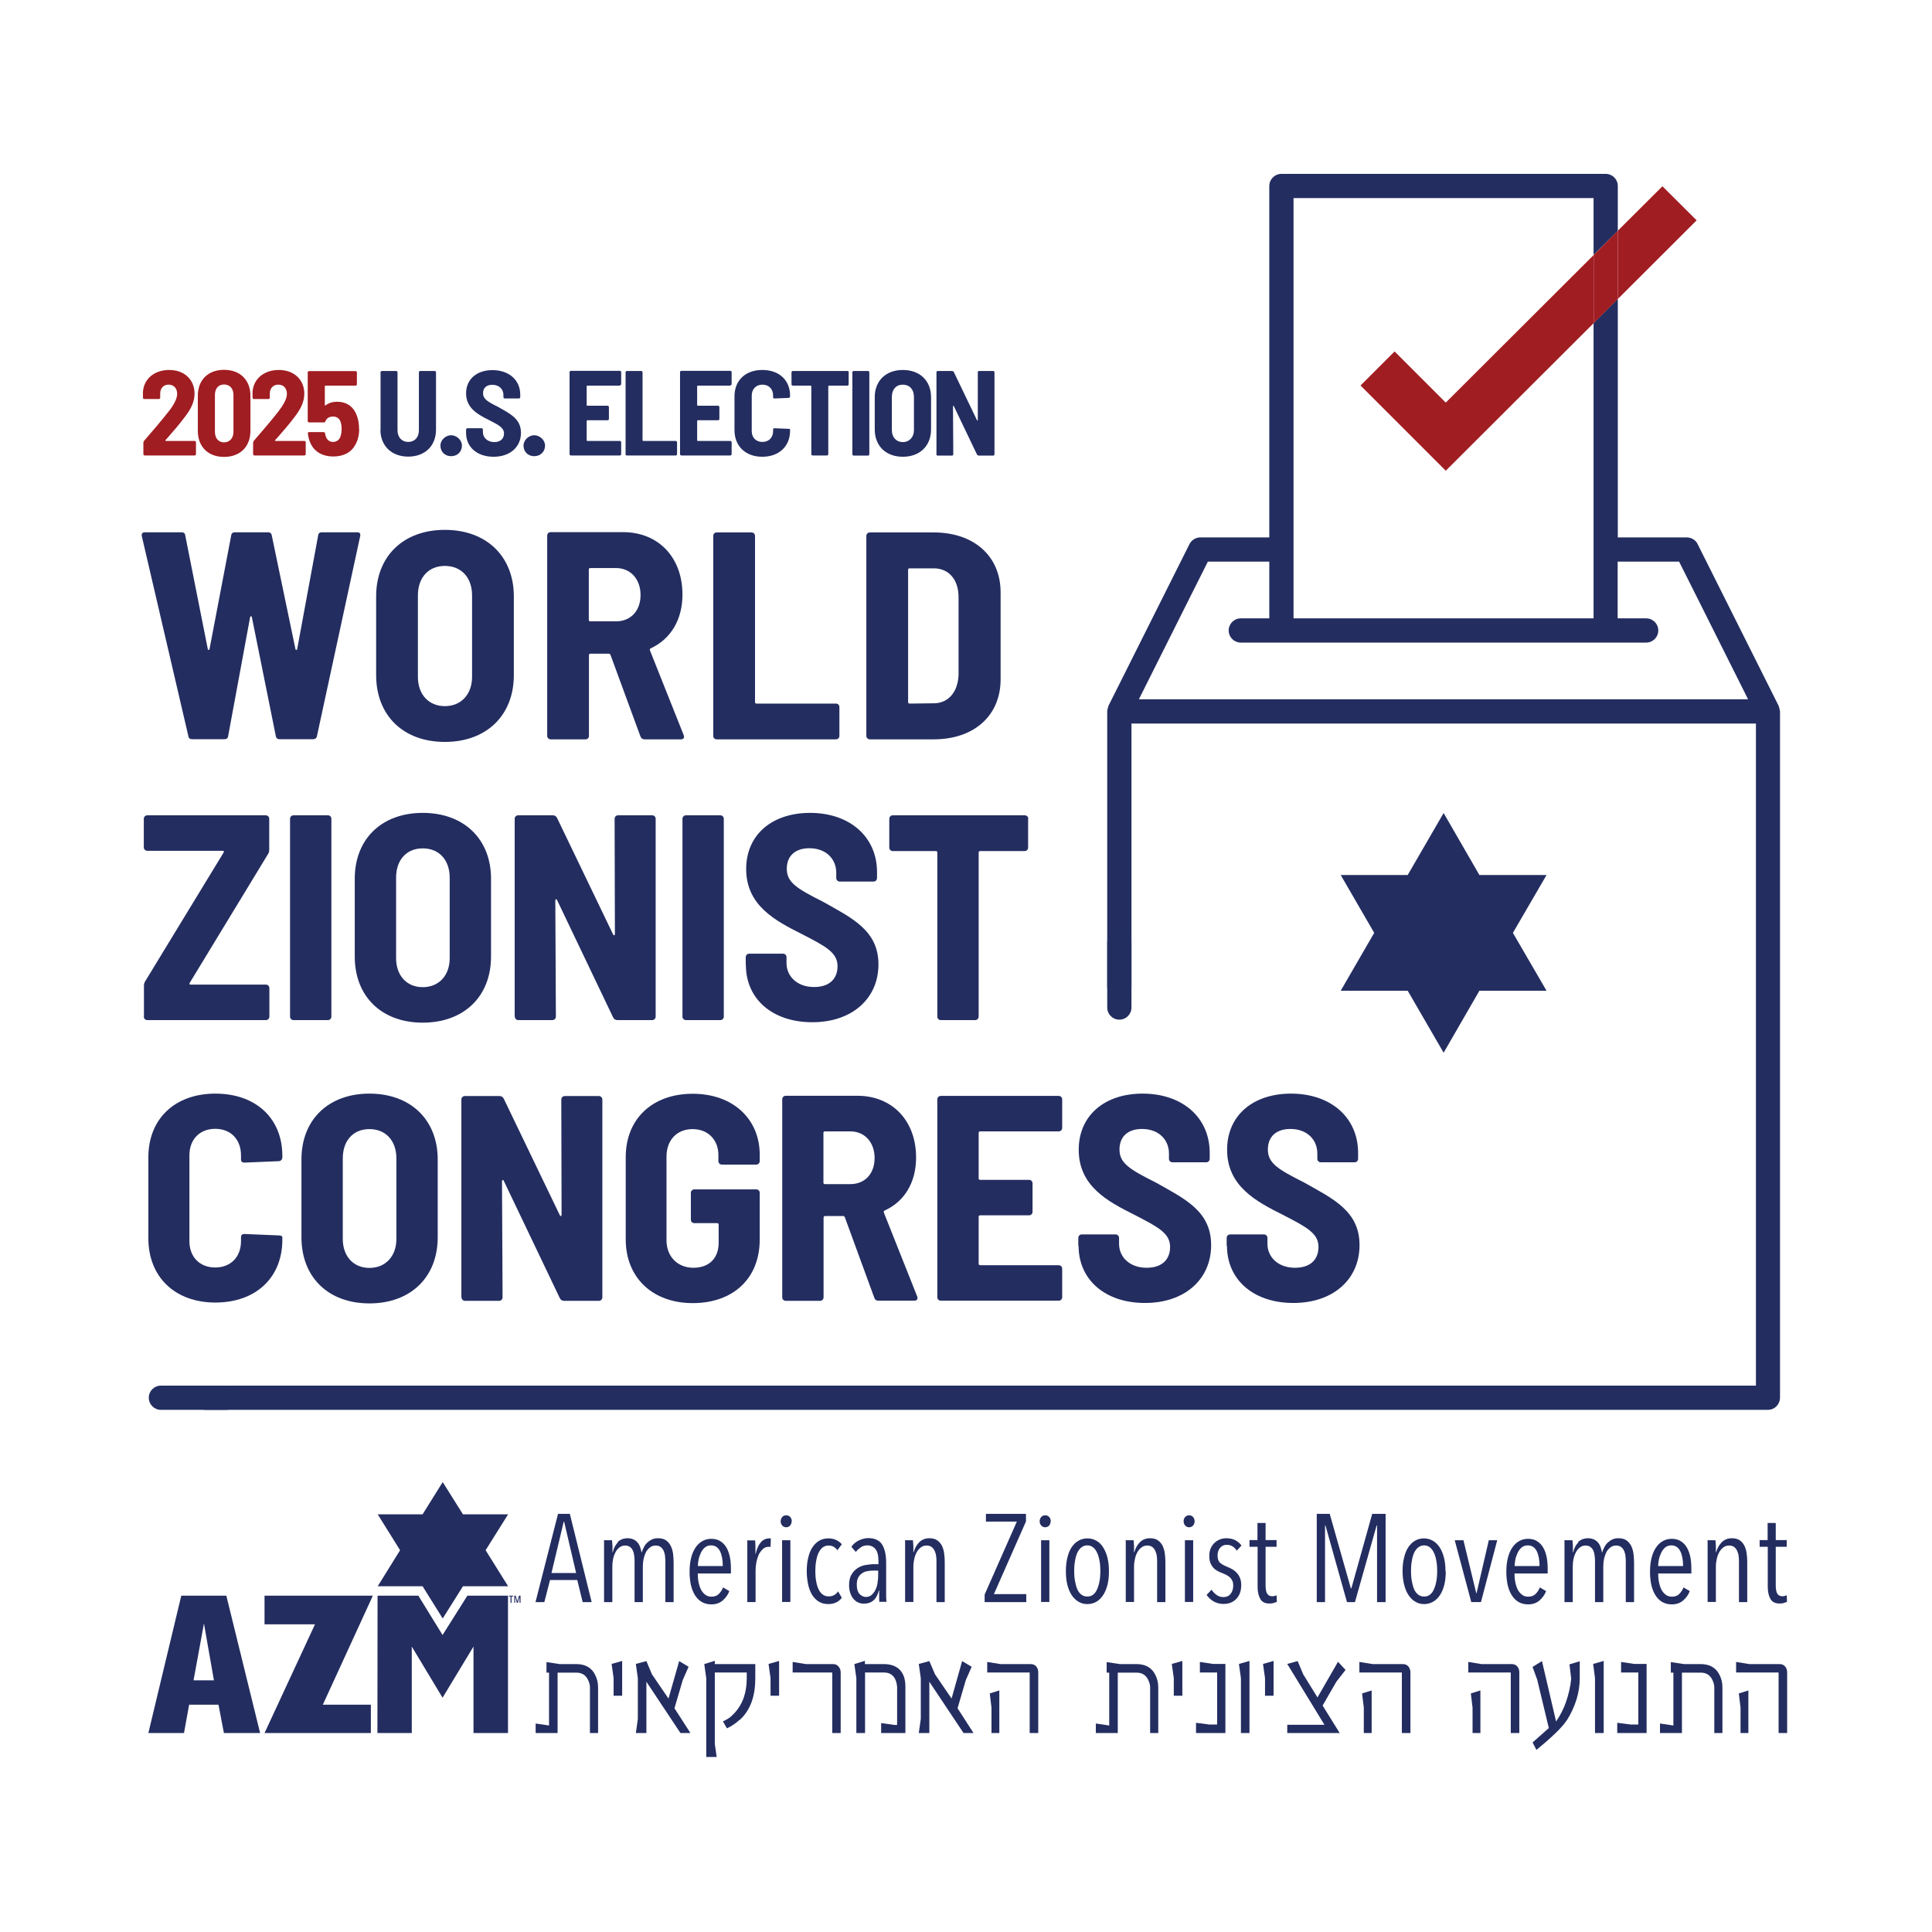 <svg xmlns="http://www.w3.org/2000/svg" width="300" height="300" viewBox="0 0 300 300" fill="none"><path d="M29.257 114.341L22.019 83.25C21.931 82.83 22.152 82.653 22.529 82.653H28.173C28.505 82.653 28.726 82.786 28.77 83.162L32.267 100.798C32.312 100.975 32.489 100.975 32.533 100.798L35.897 83.162C35.941 82.786 36.163 82.653 36.495 82.653H41.608C41.94 82.653 42.161 82.83 42.205 83.162L45.879 100.798C45.924 100.975 46.101 100.975 46.145 100.798L49.399 83.162C49.443 82.786 49.664 82.653 49.996 82.653H55.463C55.84 82.653 56.017 82.83 55.928 83.25L49.222 114.275C49.177 114.584 48.956 114.784 48.624 114.784H43.423C43.091 114.784 42.869 114.606 42.825 114.275L39.107 95.819C39.062 95.642 38.885 95.642 38.841 95.819L35.432 114.275C35.388 114.651 35.167 114.784 34.835 114.784H29.833C29.523 114.784 29.323 114.651 29.235 114.319" fill="#232D60"></path><path d="M58.407 104.826V92.611C58.407 86.371 62.634 82.277 69.075 82.277C75.516 82.277 79.788 86.371 79.788 92.611V104.826C79.788 111.111 75.516 115.204 69.075 115.204C62.634 115.204 58.407 111.111 58.407 104.826ZM73.303 105.114V92.456C73.303 89.69 71.643 87.876 69.075 87.876C66.508 87.876 64.892 89.712 64.892 92.456V105.114C64.892 107.813 66.552 109.65 69.075 109.65C71.598 109.65 73.303 107.813 73.303 105.114Z" fill="#232D60"></path><path d="M99.443 114.341L94.795 101.683C94.795 101.683 94.706 101.506 94.573 101.506H91.674C91.541 101.506 91.452 101.595 91.452 101.728V114.252C91.452 114.584 91.231 114.806 90.899 114.806H85.521C85.211 114.806 84.967 114.584 84.967 114.252V83.184C84.967 82.852 85.189 82.631 85.521 82.631H96.742C102.254 82.631 105.972 86.57 105.972 92.323C105.972 96.262 104.135 99.249 101.014 100.688C100.926 100.732 100.881 100.865 100.926 100.997L106.171 114.164C106.304 114.584 106.127 114.806 105.706 114.806H100.107C99.797 114.806 99.553 114.673 99.465 114.341M91.43 88.451V96.262C91.43 96.395 91.519 96.483 91.652 96.483H95.658C97.915 96.483 99.465 94.868 99.465 92.389C99.465 89.911 97.893 88.207 95.658 88.207H91.652C91.519 88.207 91.43 88.296 91.43 88.428" fill="#232D60"></path><path d="M110.753 114.253V83.228C110.753 82.897 110.975 82.675 111.307 82.675H116.685C116.995 82.675 117.239 82.897 117.239 83.228V109.03C117.239 109.163 117.327 109.252 117.46 109.252H129.788C130.12 109.252 130.342 109.473 130.342 109.805V114.253C130.342 114.585 130.12 114.806 129.788 114.806H111.307C110.975 114.806 110.753 114.585 110.753 114.253Z" fill="#232D60"></path><path d="M134.525 114.253V83.228C134.525 82.919 134.746 82.675 135.078 82.675H144.972C151.235 82.675 155.374 86.349 155.374 91.991V105.49C155.374 111.133 151.235 114.806 144.972 114.806H135.078C134.768 114.806 134.525 114.585 134.525 114.253ZM141.231 109.252L144.994 109.207C147.251 109.207 148.757 107.459 148.845 104.76V92.744C148.845 89.978 147.318 88.252 144.994 88.252H141.231C141.098 88.252 141.01 88.34 141.01 88.473V109.03C141.01 109.163 141.098 109.252 141.231 109.252Z" fill="#232D60"></path><path d="M22.352 157.846V153.088C22.352 152.867 22.396 152.623 22.529 152.402L34.725 132.376C34.813 132.199 34.769 132.11 34.592 132.11H22.883C22.573 132.11 22.33 131.889 22.33 131.557V127.153C22.33 126.844 22.551 126.6 22.883 126.6H41.254C41.564 126.6 41.807 126.821 41.807 127.153V131.911C41.807 132.132 41.763 132.376 41.63 132.597L29.457 152.623C29.368 152.8 29.413 152.889 29.59 152.889H41.276C41.586 152.889 41.83 153.11 41.83 153.442V157.846C41.83 158.155 41.608 158.399 41.276 158.399H22.883C22.573 158.399 22.33 158.177 22.33 157.846" fill="#232D60"></path><path d="M45.038 157.846V127.153C45.038 126.844 45.259 126.6 45.591 126.6H50.904C51.236 126.6 51.457 126.821 51.457 127.153V157.846C51.457 158.155 51.236 158.399 50.904 158.399H45.591C45.282 158.399 45.038 158.177 45.038 157.846Z" fill="#232D60"></path><path d="M55.087 148.53V136.447C55.087 130.274 59.27 126.224 65.645 126.224C72.019 126.224 76.247 130.274 76.247 136.447V148.53C76.247 154.748 72.019 158.797 65.645 158.797C59.27 158.797 55.087 154.748 55.087 148.53ZM69.828 148.795V136.27C69.828 133.549 68.19 131.734 65.645 131.734C63.099 131.734 61.506 133.549 61.506 136.27V148.795C61.506 151.473 63.144 153.287 65.645 153.287C68.146 153.287 69.828 151.473 69.828 148.795Z" fill="#232D60"></path><path d="M79.921 157.846V127.153C79.921 126.844 80.142 126.6 80.474 126.6H85.852C86.118 126.6 86.362 126.733 86.494 126.998L95.215 145.122C95.303 145.299 95.481 145.254 95.481 145.033L95.436 127.153C95.436 126.844 95.658 126.6 95.99 126.6H101.257C101.567 126.6 101.811 126.821 101.811 127.153V157.846C101.811 158.155 101.589 158.399 101.257 158.399H95.857C95.591 158.399 95.348 158.266 95.215 158L86.494 139.744C86.406 139.567 86.229 139.612 86.229 139.833L86.317 157.846C86.317 158.155 86.096 158.399 85.764 158.399H80.496C80.186 158.399 79.943 158.177 79.943 157.846" fill="#232D60"></path><path d="M105.972 157.846V127.153C105.972 126.844 106.193 126.6 106.525 126.6H111.837C112.147 126.6 112.391 126.821 112.391 127.153V157.846C112.391 158.155 112.169 158.399 111.837 158.399H106.525C106.215 158.399 105.972 158.177 105.972 157.846Z" fill="#232D60"></path><path d="M115.799 149.857V148.64C115.799 148.33 116.02 148.087 116.352 148.087H121.576C121.886 148.087 122.129 148.308 122.129 148.64V149.547C122.129 151.627 123.811 153.265 126.401 153.265C128.99 153.265 130.053 151.805 130.053 150.034C130.053 147.91 128.238 146.958 124.497 145.033C120.447 142.997 115.865 140.63 115.865 134.943C115.865 129.588 119.916 126.224 125.781 126.224C131.956 126.224 136.184 129.942 136.184 135.429V136.337C136.184 136.647 135.963 136.89 135.631 136.89H130.407C130.097 136.89 129.854 136.669 129.854 136.337V135.518C129.854 133.416 128.304 131.712 125.67 131.712C123.501 131.712 122.173 132.885 122.173 134.898C122.173 137.023 123.723 137.974 127.817 140.032C132.222 142.533 136.405 144.436 136.405 149.747C136.405 155.057 132.31 158.731 126.135 158.731C119.96 158.731 115.821 155.146 115.821 149.835" fill="#232D60"></path><path d="M159.646 127.153V131.601C159.646 131.911 159.425 132.154 159.093 132.154H152.187C152.054 132.154 151.966 132.243 151.966 132.376V157.846C151.966 158.155 151.744 158.399 151.412 158.399H146.1C145.768 158.399 145.547 158.177 145.547 157.846V132.376C145.547 132.243 145.458 132.154 145.326 132.154H138.641C138.331 132.154 138.088 131.933 138.088 131.601V127.153C138.088 126.844 138.309 126.6 138.641 126.6H159.115C159.425 126.6 159.668 126.821 159.668 127.153" fill="#232D60"></path><path d="M23.037 192.344V179.709C23.037 173.712 27.176 169.817 33.44 169.817C39.703 169.817 43.842 173.623 43.842 179.488V179.709C43.842 180.019 43.621 180.306 43.289 180.306L37.977 180.528C37.623 180.528 37.424 180.395 37.424 180.019V179.421C37.424 176.921 35.83 175.283 33.417 175.283C31.005 175.283 29.411 176.921 29.411 179.421V192.72C29.411 195.177 31.005 196.814 33.417 196.814C35.83 196.814 37.424 195.177 37.424 192.72V192.123C37.424 191.769 37.601 191.614 37.977 191.614L43.289 191.835C43.599 191.835 43.842 191.924 43.842 192.145V192.499C43.842 198.407 39.703 202.258 33.44 202.258C27.176 202.258 23.037 198.297 23.037 192.278" fill="#232D60"></path><path d="M46.809 192.123V180.041C46.809 173.867 50.992 169.817 57.366 169.817C63.741 169.817 67.968 173.867 67.968 180.041V192.123C67.968 198.341 63.741 202.391 57.366 202.391C50.992 202.391 46.809 198.341 46.809 192.123ZM61.55 192.388V179.864C61.55 177.142 59.912 175.327 57.366 175.327C54.821 175.327 53.227 177.142 53.227 179.864V192.388C53.227 195.066 54.865 196.881 57.366 196.881C59.867 196.881 61.55 195.066 61.55 192.388Z" fill="#232D60"></path><path d="M71.643 201.439V170.747C71.643 170.437 71.864 170.193 72.196 170.193H77.575C77.84 170.193 78.084 170.326 78.216 170.592L86.937 188.715C87.026 188.892 87.203 188.848 87.203 188.626L87.158 170.747C87.158 170.437 87.38 170.193 87.712 170.193H92.98C93.289 170.193 93.533 170.415 93.533 170.747V201.439C93.533 201.749 93.312 201.992 92.98 201.992H87.579C87.313 201.992 87.07 201.859 86.937 201.594L78.216 183.338C78.128 183.161 77.951 183.205 77.951 183.426L78.039 201.439C78.039 201.749 77.818 201.992 77.486 201.992H72.218C71.908 201.992 71.665 201.771 71.665 201.439" fill="#232D60"></path><path d="M97.163 192.432V179.686C97.163 173.734 101.302 169.839 107.566 169.839C113.83 169.839 117.969 173.778 117.969 179.288V180.284C117.969 180.594 117.748 180.837 117.416 180.837H112.103C111.794 180.837 111.55 180.616 111.55 180.284V179.332C111.55 177.053 110.001 175.327 107.544 175.327C105.087 175.327 103.494 177.053 103.494 179.598V192.587C103.494 195.132 105.22 196.858 107.677 196.858C110.134 196.858 111.594 195.353 111.594 192.963V190.153C111.594 190.02 111.506 189.932 111.373 189.932H107.832C107.522 189.932 107.278 189.711 107.278 189.379V185.241C107.278 184.931 107.5 184.687 107.832 184.687H117.416C117.748 184.687 117.969 184.909 117.969 185.241V192.455C117.969 198.584 113.786 202.346 107.566 202.346C101.347 202.346 97.163 198.407 97.163 192.455" fill="#232D60"></path><path d="M135.764 201.527L131.182 189.003C131.182 189.003 131.093 188.826 130.961 188.826H128.105C127.973 188.826 127.884 188.914 127.884 189.047V201.439C127.884 201.749 127.663 201.992 127.331 201.992H122.019C121.709 201.992 121.465 201.771 121.465 201.439V170.702C121.465 170.393 121.687 170.149 122.019 170.149H133.108C138.575 170.149 142.249 174.044 142.249 179.731C142.249 183.625 140.434 186.591 137.335 187.985C137.247 188.029 137.202 188.162 137.247 188.295L142.426 201.328C142.559 201.727 142.382 201.97 141.961 201.97H136.405C136.096 201.97 135.852 201.837 135.764 201.505M127.862 175.925V183.648C127.862 183.78 127.95 183.869 128.083 183.869H132.045C134.281 183.869 135.808 182.276 135.808 179.819C135.808 177.363 134.259 175.681 132.045 175.681H128.083C127.95 175.681 127.862 175.77 127.862 175.903" fill="#232D60"></path><path d="M164.383 175.681H152.187C152.054 175.681 151.966 175.77 151.966 175.903V182.984C151.966 183.116 152.054 183.205 152.187 183.205H159.779C160.089 183.205 160.332 183.426 160.332 183.758V188.162C160.332 188.472 160.111 188.715 159.779 188.715H152.187C152.054 188.715 151.966 188.803 151.966 188.936V196.239C151.966 196.371 152.054 196.46 152.187 196.46H164.383C164.692 196.46 164.936 196.681 164.936 197.013V201.417C164.936 201.726 164.715 201.97 164.383 201.97H146.1C145.79 201.97 145.547 201.749 145.547 201.417V170.724C145.547 170.415 145.768 170.171 146.1 170.171H164.383C164.692 170.171 164.936 170.393 164.936 170.724V175.128C164.936 175.438 164.715 175.681 164.383 175.681Z" fill="#232D60"></path><path d="M167.437 193.451V192.234C167.437 191.924 167.658 191.68 167.99 191.68H173.214C173.524 191.68 173.767 191.902 173.767 192.234V193.141C173.767 195.221 175.449 196.858 178.039 196.858C180.629 196.858 181.691 195.398 181.691 193.628C181.691 191.503 179.876 190.552 176.136 188.627C172.085 186.591 167.503 184.223 167.503 178.536C167.503 173.181 171.554 169.817 177.419 169.817C183.617 169.817 187.844 173.535 187.844 179.023V179.93C187.844 180.24 187.623 180.483 187.291 180.483H182.067C181.757 180.483 181.514 180.262 181.514 179.93V179.111C181.514 177.009 179.965 175.305 177.331 175.305C175.139 175.305 173.834 176.478 173.834 178.492C173.834 180.616 175.383 181.568 179.478 183.626C183.904 186.126 188.065 188.029 188.065 193.34C188.065 198.651 183.971 202.324 177.796 202.324C171.62 202.324 167.481 198.739 167.481 193.428" fill="#232D60"></path><path d="M190.478 193.451V192.234C190.478 191.924 190.699 191.68 191.031 191.68H196.255C196.565 191.68 196.808 191.902 196.808 192.234V193.141C196.808 195.221 198.49 196.858 201.08 196.858C203.67 196.858 204.732 195.398 204.732 193.628C204.732 191.503 202.917 190.552 199.177 188.627C195.126 186.591 190.544 184.223 190.544 178.536C190.544 173.181 194.595 169.817 200.46 169.817C206.658 169.817 210.885 173.535 210.885 179.023V179.93C210.885 180.24 210.664 180.483 210.332 180.483H205.108C204.798 180.483 204.555 180.262 204.555 179.93V179.111C204.555 177.009 203.006 175.305 200.372 175.305C198.181 175.305 196.875 176.478 196.875 178.492C196.875 180.616 198.424 181.568 202.519 183.626C206.945 186.126 211.107 188.029 211.107 193.34C211.107 198.651 207.012 202.324 200.837 202.324C194.661 202.324 190.522 198.739 190.522 193.428" fill="#232D60"></path><path d="M234.922 144.856L240.146 135.872H229.721L224.165 126.246L218.588 135.872H208.185L213.386 144.856L208.185 153.841H218.588L224.165 163.466L229.721 153.841H240.146L234.922 144.856Z" fill="#232D60"></path><path d="M260.774 87.212L263.452 92.544L260.774 87.212Z" fill="#1E396B"></path><path d="M263.607 84.49L276.201 109.628V109.672C276.245 109.783 276.267 109.915 276.289 110.048C276.311 110.159 276.356 110.292 276.356 110.402C276.356 110.402 276.356 110.447 276.356 110.469C276.356 110.469 276.356 110.424 276.356 110.402C276.356 110.292 276.311 110.159 276.289 110.048C276.267 109.915 276.245 109.805 276.201 109.672V109.628L263.607 84.49C263.297 83.848 262.633 83.45 261.925 83.45C262.633 83.45 263.275 83.848 263.607 84.49Z" fill="#1E396B"></path><path d="M176.843 108.588L184.878 92.544L176.843 108.588Z" fill="#1E396B"></path><path d="M276.378 110.402C276.378 110.292 276.334 110.159 276.312 110.048C276.29 109.915 276.268 109.805 276.201 109.672V109.628L263.607 84.49C263.297 83.848 262.633 83.45 261.925 83.45H251.212V46.407L247.45 50.169V96.019H200.859V30.762H247.45V39.591L251.212 35.851V28.881C251.212 27.841 250.371 27 249.331 27H198.977C197.937 27 197.096 27.841 197.096 28.881V83.45H186.383C185.675 83.45 185.033 83.848 184.701 84.49L172.107 109.628V109.672C172.063 109.783 172.041 109.915 171.996 110.048C171.974 110.159 171.93 110.292 171.93 110.402C171.93 110.402 171.93 110.446 171.93 110.469V153.376H175.693V112.35H272.66V215.158H30.032V217.039C30.032 217.305 30.076 217.548 30.165 217.77C30.231 217.947 30.342 218.102 30.452 218.234C30.629 218.433 30.828 218.611 31.094 218.743C31.338 218.854 31.625 218.92 31.913 218.92H274.519C275.294 218.92 275.958 218.456 276.245 217.77C276.334 217.548 276.4 217.305 276.4 217.039V110.469C276.4 110.469 276.4 110.424 276.4 110.402M271.487 108.588H176.844L184.878 92.545L187.556 87.212H197.096V96.019H192.669C191.629 96.019 190.788 96.86 190.788 97.9C190.788 98.94 191.629 99.781 192.669 99.781H255.617C256.657 99.781 257.498 98.94 257.498 97.9C257.498 96.86 256.657 96.019 255.617 96.019H251.19V87.212H260.73L263.408 92.545L271.442 108.588H271.487Z" fill="#232D60"></path><path d="M263.452 34.214L258.14 28.925L251.213 35.83V46.429L263.452 34.214Z" fill="#A01D22"></path><path d="M224.497 62.516L216.551 54.572L211.261 59.861L224.497 73.094L247.472 50.168V39.591L224.497 62.516Z" fill="#A01D22"></path><path d="M247.472 50.169L251.212 46.429V35.829L247.472 39.591V50.169Z" fill="#A01D22"></path><path d="M90.478 248.772L89.637 245.342H85.409L84.524 248.772H83.152L86.649 235.074H88.486L91.873 248.772H90.456H90.478ZM87.601 236.291H87.534L85.631 244.258H89.46L87.601 236.291Z" fill="#232D60"></path><path d="M95.879 239.478C96.277 239.079 96.808 238.858 97.45 238.858C97.804 238.858 98.092 238.925 98.358 239.035C98.601 239.146 98.823 239.323 99 239.522C99.177 239.721 99.309 239.965 99.398 240.23C99.487 240.496 99.575 240.783 99.619 241.049H99.664C99.73 240.761 99.841 240.496 99.996 240.23C100.128 239.965 100.306 239.721 100.527 239.522C100.748 239.323 100.992 239.146 101.257 239.035C101.523 238.902 101.855 238.858 102.187 238.858C102.696 238.858 103.116 238.969 103.426 239.19C103.736 239.411 103.98 239.699 104.157 240.053C104.334 240.407 104.445 240.805 104.511 241.248C104.555 241.691 104.599 242.133 104.599 242.576V248.772H103.316V242.576C103.316 242.288 103.316 241.978 103.271 241.668C103.249 241.359 103.161 241.093 103.072 240.85C102.962 240.606 102.807 240.385 102.607 240.23C102.408 240.075 102.143 239.987 101.811 239.987C101.501 239.987 101.213 240.075 100.97 240.252C100.726 240.429 100.505 240.673 100.328 240.96C100.173 241.27 100.04 241.624 99.951 242C99.863 242.399 99.819 242.797 99.819 243.24V248.772H98.535V242.576C98.535 242.288 98.535 241.978 98.491 241.668C98.468 241.359 98.402 241.071 98.291 240.828C98.203 240.584 98.048 240.385 97.849 240.23C97.65 240.075 97.384 239.987 97.074 239.987C96.764 239.987 96.476 240.075 96.233 240.252C95.99 240.429 95.768 240.673 95.613 240.96C95.436 241.27 95.303 241.624 95.215 242C95.126 242.399 95.082 242.797 95.082 243.24V248.772H93.798V241.602C93.798 241.403 93.798 241.182 93.798 240.938C93.798 240.695 93.798 240.474 93.798 240.23C93.798 240.009 93.798 239.81 93.798 239.611C93.798 239.434 93.798 239.279 93.776 239.168H95.038C95.06 239.411 95.082 239.721 95.104 240.053C95.104 240.407 95.104 240.739 95.104 241.049H95.148C95.281 240.407 95.569 239.876 95.967 239.478" fill="#232D60"></path><path d="M108.34 244.235C108.34 244.766 108.384 245.253 108.473 245.696C108.561 246.138 108.694 246.537 108.871 246.869C109.048 247.2 109.269 247.444 109.535 247.643C109.801 247.842 110.11 247.931 110.487 247.931C110.951 247.931 111.328 247.798 111.616 247.51C111.903 247.223 112.125 246.891 112.28 246.492L113.253 247.068C113.032 247.643 112.678 248.13 112.213 248.528C111.748 248.926 111.173 249.126 110.465 249.126C109.402 249.126 108.561 248.683 107.963 247.776C107.366 246.869 107.078 245.629 107.078 244.058C107.078 243.306 107.145 242.62 107.299 241.978C107.454 241.336 107.676 240.805 107.963 240.363C108.251 239.92 108.605 239.566 109.026 239.323C109.446 239.079 109.911 238.947 110.42 238.947C110.996 238.947 111.461 239.057 111.859 239.323C112.257 239.566 112.567 239.898 112.811 240.319C113.054 240.739 113.231 241.248 113.342 241.801C113.453 242.376 113.497 242.974 113.497 243.616V244.324H108.318L108.34 244.235ZM112.235 243.173C112.235 242.199 112.08 241.425 111.793 240.85C111.483 240.252 111.018 239.964 110.398 239.964C110.022 239.964 109.712 240.075 109.446 240.296C109.181 240.518 108.982 240.805 108.827 241.137C108.672 241.469 108.539 241.823 108.473 242.177C108.406 242.553 108.362 242.885 108.362 243.173H112.235Z" fill="#232D60"></path><path d="M118.167 239.433C118.544 239.057 118.964 238.88 119.451 238.88C119.562 238.88 119.628 238.88 119.695 238.88L119.65 240.208C119.65 240.208 119.54 240.208 119.495 240.185C119.451 240.185 119.407 240.185 119.341 240.185C119.031 240.185 118.721 240.296 118.477 240.517C118.234 240.739 118.013 241.026 117.835 241.358C117.681 241.712 117.548 242.111 117.459 242.553C117.371 242.996 117.326 243.438 117.326 243.881V248.771H116.043V241.602C116.043 241.403 116.043 241.181 116.043 240.938C116.043 240.694 116.043 240.473 116.043 240.252C116.043 240.031 116.043 239.809 116.043 239.632C116.043 239.455 116.043 239.3 116.021 239.19H117.26C117.26 239.433 117.304 239.743 117.304 240.097C117.304 240.473 117.304 240.849 117.304 241.27H117.349C117.526 240.429 117.813 239.831 118.19 239.455" fill="#232D60"></path><path d="M122.926 236.225C122.926 236.49 122.838 236.712 122.683 236.889C122.528 237.066 122.306 237.154 122.085 237.154C121.842 237.154 121.642 237.066 121.465 236.889C121.31 236.712 121.222 236.49 121.222 236.225C121.222 235.959 121.31 235.738 121.465 235.561C121.62 235.384 121.82 235.295 122.085 235.295C122.351 235.295 122.528 235.384 122.705 235.561C122.86 235.738 122.948 235.959 122.948 236.225M121.443 239.168H122.727V248.75H121.443V239.168Z" fill="#232D60"></path><path d="M128.593 249.081C128.039 249.081 127.575 248.948 127.154 248.705C126.734 248.462 126.402 248.107 126.114 247.665C125.848 247.222 125.627 246.691 125.494 246.072C125.361 245.452 125.273 244.744 125.273 243.992C125.273 243.239 125.339 242.531 125.494 241.911C125.627 241.292 125.848 240.739 126.136 240.296C126.424 239.854 126.778 239.499 127.176 239.256C127.597 239.013 128.062 238.88 128.615 238.88C129.102 238.88 129.522 238.968 129.876 239.145C130.231 239.322 130.496 239.544 130.718 239.787L130.031 240.717C129.876 240.495 129.677 240.318 129.456 240.185C129.235 240.053 128.947 239.986 128.637 239.986C128.283 239.986 127.995 240.097 127.73 240.296C127.486 240.495 127.265 240.783 127.11 241.115C126.933 241.469 126.822 241.889 126.734 242.376C126.645 242.863 126.601 243.394 126.601 243.969C126.601 244.545 126.645 245.054 126.734 245.541C126.822 246.027 126.933 246.426 127.11 246.78C127.265 247.134 127.486 247.399 127.752 247.599C128.017 247.798 128.327 247.886 128.681 247.886C128.991 247.886 129.279 247.82 129.522 247.687C129.766 247.554 129.965 247.355 130.142 247.112L130.718 248.107C130.208 248.771 129.5 249.081 128.593 249.081Z" fill="#232D60"></path><path d="M136.539 248.749C136.539 248.749 136.516 248.528 136.516 248.373C136.516 248.218 136.516 248.064 136.516 247.886C136.516 247.709 136.516 247.555 136.516 247.378V246.957H136.472C136.14 248.329 135.365 249.015 134.148 249.015C133.882 249.015 133.595 248.971 133.329 248.86C133.064 248.749 132.82 248.595 132.599 248.351C132.377 248.13 132.2 247.82 132.068 247.466C131.935 247.112 131.846 246.692 131.846 246.183C131.846 245.474 131.957 244.921 132.222 244.501C132.466 244.08 132.776 243.748 133.152 243.505C133.528 243.262 133.949 243.085 134.392 243.018C134.834 242.952 135.255 242.885 135.653 242.885H136.406V242.376C136.406 241.536 136.251 240.916 135.941 240.54C135.631 240.164 135.21 239.964 134.679 239.964C134.325 239.964 133.971 240.053 133.683 240.252C133.396 240.451 133.108 240.695 132.886 240.982L132.2 240.186C132.488 239.765 132.886 239.433 133.373 239.19C133.86 238.969 134.325 238.836 134.812 238.836C135.808 238.836 136.539 239.168 136.959 239.81C137.38 240.473 137.601 241.425 137.601 242.686V246.669C137.601 246.802 137.601 246.957 137.601 247.156C137.601 247.355 137.601 247.555 137.601 247.754C137.601 247.953 137.601 248.152 137.623 248.307C137.623 248.484 137.645 248.617 137.667 248.727H136.561L136.539 248.749ZM136.384 243.881H135.609C135.299 243.881 134.989 243.903 134.679 243.97C134.369 244.014 134.104 244.125 133.86 244.302C133.617 244.457 133.418 244.678 133.263 244.966C133.108 245.253 133.041 245.629 133.041 246.072C133.041 246.736 133.196 247.223 133.484 247.532C133.772 247.82 134.104 247.975 134.458 247.975C134.812 247.975 135.122 247.864 135.365 247.643C135.609 247.422 135.808 247.156 135.963 246.824C136.118 246.492 136.229 246.116 136.273 245.718C136.339 245.32 136.361 244.943 136.361 244.567V243.903L136.384 243.881Z" fill="#232D60"></path><path d="M145.414 248.772V242.576C145.414 242.288 145.414 241.978 145.37 241.691C145.348 241.381 145.259 241.115 145.149 240.85C145.038 240.606 144.883 240.385 144.684 240.23C144.485 240.075 144.219 239.987 143.887 239.987C143.555 239.987 143.267 240.075 143.024 240.252C142.78 240.429 142.559 240.673 142.382 240.96C142.205 241.27 142.072 241.624 141.984 242C141.895 242.399 141.829 242.797 141.829 243.217V248.75H140.545V241.58C140.545 241.381 140.545 241.16 140.545 240.916C140.545 240.673 140.545 240.451 140.545 240.23C140.545 240.009 140.545 239.788 140.545 239.611C140.545 239.434 140.545 239.279 140.523 239.168H141.762C141.784 239.411 141.806 239.699 141.829 240.053C141.829 240.407 141.829 240.739 141.829 241.027H141.873C142.05 240.385 142.36 239.854 142.758 239.456C143.179 239.057 143.688 238.858 144.308 238.858C144.817 238.858 145.237 238.969 145.547 239.19C145.857 239.411 146.1 239.699 146.277 240.053C146.432 240.407 146.565 240.805 146.609 241.248C146.676 241.691 146.698 242.133 146.698 242.576V248.772H145.414Z" fill="#232D60"></path><path d="M152.895 248.772V247.599L157.897 236.269H153.094V235.074H159.314V236.247L154.334 247.533H159.358V248.772H152.895Z" fill="#232D60"></path><path d="M163.143 236.225C163.143 236.49 163.054 236.712 162.9 236.889C162.745 237.066 162.523 237.154 162.302 237.154C162.058 237.154 161.859 237.066 161.682 236.889C161.527 236.712 161.439 236.49 161.439 236.225C161.439 235.959 161.527 235.738 161.682 235.561C161.837 235.384 162.036 235.295 162.302 235.295C162.568 235.295 162.745 235.384 162.922 235.561C163.077 235.738 163.165 235.959 163.165 236.225M161.66 239.168H162.944V248.75H161.66V239.168Z" fill="#232D60"></path><path d="M172.196 243.992C172.196 244.744 172.129 245.452 171.974 246.072C171.82 246.691 171.598 247.222 171.31 247.665C171.023 248.107 170.669 248.462 170.27 248.705C169.85 248.948 169.385 249.081 168.854 249.081C168.322 249.081 167.88 248.97 167.459 248.705C167.039 248.462 166.685 248.107 166.397 247.665C166.109 247.222 165.888 246.691 165.733 246.072C165.578 245.452 165.511 244.766 165.511 243.992C165.511 243.217 165.578 242.531 165.733 241.911C165.888 241.27 166.087 240.739 166.375 240.296C166.662 239.854 167.017 239.499 167.437 239.256C167.858 239.013 168.322 238.88 168.854 238.88C169.385 238.88 169.828 239.013 170.27 239.256C170.691 239.499 171.045 239.854 171.31 240.296C171.598 240.761 171.82 241.292 171.974 241.911C172.129 242.553 172.196 243.239 172.196 243.992ZM170.868 243.947C170.868 243.372 170.824 242.863 170.735 242.376C170.646 241.889 170.536 241.469 170.359 241.115C170.204 240.761 169.982 240.473 169.739 240.274C169.496 240.075 169.186 239.964 168.832 239.964C168.477 239.964 168.19 240.075 167.924 240.274C167.658 240.473 167.459 240.761 167.282 241.115C167.127 241.469 166.994 241.889 166.928 242.376C166.839 242.863 166.795 243.394 166.795 243.947C166.795 244.501 166.839 245.032 166.928 245.518C167.017 245.983 167.127 246.404 167.282 246.78C167.437 247.134 167.658 247.421 167.924 247.621C168.19 247.82 168.477 247.908 168.832 247.908C169.186 247.908 169.496 247.82 169.739 247.621C170.005 247.421 170.204 247.134 170.359 246.78C170.514 246.426 170.646 246.005 170.735 245.518C170.824 245.032 170.868 244.523 170.868 243.947Z" fill="#232D60"></path><path d="M179.677 248.772V242.576C179.677 242.288 179.677 241.978 179.633 241.691C179.611 241.381 179.522 241.115 179.411 240.85C179.301 240.606 179.146 240.385 178.947 240.23C178.747 240.075 178.482 239.987 178.15 239.987C177.818 239.987 177.53 240.075 177.287 240.252C177.043 240.429 176.822 240.673 176.645 240.96C176.468 241.27 176.335 241.624 176.246 242C176.158 242.399 176.091 242.797 176.091 243.217V248.75H174.808V241.58C174.808 241.381 174.808 241.16 174.808 240.916C174.808 240.673 174.808 240.451 174.808 240.23C174.808 240.009 174.808 239.788 174.808 239.611C174.808 239.434 174.808 239.279 174.785 239.168H176.025C176.047 239.411 176.069 239.699 176.091 240.053C176.091 240.407 176.091 240.739 176.091 241.027H176.136C176.313 240.385 176.622 239.854 177.021 239.456C177.441 239.057 177.951 238.858 178.57 238.858C179.079 238.858 179.5 238.969 179.81 239.19C180.12 239.411 180.363 239.699 180.54 240.053C180.695 240.407 180.828 240.805 180.872 241.248C180.939 241.691 180.961 242.133 180.961 242.576V248.772H179.677Z" fill="#232D60"></path><path d="M185.498 236.225C185.498 236.49 185.409 236.712 185.254 236.889C185.077 237.066 184.878 237.154 184.657 237.154C184.413 237.154 184.214 237.066 184.037 236.889C183.882 236.712 183.793 236.49 183.793 236.225C183.793 235.959 183.86 235.738 184.037 235.561C184.192 235.384 184.391 235.295 184.657 235.295C184.922 235.295 185.099 235.384 185.254 235.561C185.409 235.738 185.498 235.959 185.498 236.225ZM183.993 239.168H185.276V248.75H183.993V239.168Z" fill="#232D60"></path><path d="M192.072 240.828C191.895 240.54 191.695 240.319 191.43 240.142C191.164 239.965 190.854 239.876 190.478 239.876C190.057 239.876 189.725 240.031 189.46 240.341C189.194 240.651 189.061 241.049 189.061 241.536C189.061 242.045 189.194 242.421 189.438 242.664C189.703 242.886 190.08 243.107 190.589 243.306C190.854 243.417 191.098 243.527 191.363 243.682C191.629 243.837 191.85 244.014 192.049 244.235C192.249 244.457 192.426 244.722 192.536 245.01C192.669 245.32 192.736 245.674 192.736 246.094C192.736 247.024 192.492 247.754 191.961 248.285C191.452 248.816 190.788 249.059 189.969 249.059C189.438 249.059 188.929 248.927 188.486 248.683C188.043 248.44 187.667 248.086 187.357 247.665L188.132 246.847C188.353 247.178 188.619 247.466 188.907 247.665C189.216 247.887 189.571 247.997 189.991 247.997C190.434 247.997 190.81 247.842 191.076 247.51C191.341 247.178 191.496 246.758 191.496 246.205C191.496 245.895 191.452 245.629 191.341 245.43C191.231 245.209 191.098 245.032 190.943 244.899C190.788 244.766 190.589 244.634 190.367 244.523C190.168 244.412 189.925 244.324 189.703 244.235C189.46 244.147 189.216 244.036 188.995 243.903C188.774 243.771 188.552 243.616 188.375 243.394C188.198 243.195 188.043 242.93 187.933 242.642C187.822 242.354 187.778 242 187.778 241.58C187.778 241.16 187.844 240.828 187.977 240.474C188.11 240.142 188.309 239.854 188.552 239.611C188.796 239.367 189.084 239.19 189.393 239.057C189.703 238.925 190.057 238.858 190.434 238.858C190.965 238.858 191.43 238.969 191.828 239.168C192.227 239.389 192.536 239.655 192.78 239.987L192.027 240.805L192.072 240.828Z" fill="#232D60"></path><path d="M197.76 248.927C197.561 248.971 197.339 248.993 197.118 248.993C196.454 248.993 195.967 248.772 195.701 248.285C195.436 247.82 195.281 247.201 195.281 246.426V240.186H194.019V239.146H195.259V236.49H196.52V239.146H198.225V240.186H196.52V246.205C196.52 246.78 196.609 247.201 196.764 247.466C196.941 247.732 197.184 247.864 197.516 247.864C197.627 247.864 197.76 247.864 197.893 247.82C198.025 247.798 198.136 247.754 198.225 247.709L198.269 248.727C198.136 248.794 197.959 248.86 197.738 248.904" fill="#232D60"></path><path d="M213.828 248.772V236.867H213.762L210.398 248.772H209.158L205.816 236.867H205.75V248.772H204.466V235.074H206.48L209.756 246.625H209.844L213.076 235.074H215.156V248.772H213.828Z" fill="#232D60"></path><path d="M224.497 243.992C224.497 244.744 224.431 245.452 224.276 246.072C224.121 246.691 223.9 247.222 223.612 247.665C223.324 248.107 222.97 248.462 222.55 248.705C222.129 248.948 221.664 249.081 221.155 249.081C220.646 249.081 220.181 248.97 219.761 248.705C219.34 248.462 218.986 248.107 218.698 247.665C218.411 247.222 218.189 246.691 218.034 246.072C217.88 245.452 217.791 244.766 217.791 243.992C217.791 243.217 217.857 242.531 218.012 241.911C218.167 241.27 218.366 240.739 218.654 240.296C218.942 239.854 219.296 239.499 219.695 239.256C220.115 239.013 220.602 238.88 221.111 238.88C221.62 238.88 222.085 239.013 222.505 239.256C222.926 239.499 223.28 239.854 223.568 240.296C223.856 240.761 224.077 241.292 224.232 241.911C224.387 242.553 224.453 243.239 224.453 243.992M223.169 243.947C223.169 243.372 223.125 242.863 223.037 242.376C222.948 241.889 222.837 241.469 222.66 241.115C222.505 240.761 222.284 240.473 222.041 240.274C221.797 240.075 221.487 239.964 221.133 239.964C220.779 239.964 220.491 240.075 220.226 240.274C219.96 240.473 219.761 240.761 219.584 241.115C219.429 241.469 219.296 241.889 219.23 242.376C219.141 242.863 219.097 243.394 219.097 243.947C219.097 244.501 219.141 245.032 219.23 245.518C219.318 245.983 219.429 246.404 219.584 246.78C219.739 247.134 219.96 247.421 220.226 247.621C220.491 247.82 220.779 247.908 221.133 247.908C221.487 247.908 221.797 247.82 222.041 247.621C222.306 247.421 222.505 247.134 222.66 246.78C222.815 246.426 222.948 246.005 223.037 245.518C223.125 245.032 223.169 244.523 223.169 243.947Z" fill="#232D60"></path><path d="M229.964 248.771H228.459L225.891 239.168H227.242L229.234 247.399H229.278L231.181 239.168H232.487L229.964 248.771Z" fill="#232D60"></path><path d="M235.165 244.235C235.165 244.766 235.209 245.253 235.298 245.696C235.387 246.138 235.519 246.537 235.696 246.869C235.873 247.2 236.095 247.444 236.36 247.643C236.626 247.842 236.936 247.931 237.312 247.931C237.777 247.931 238.153 247.798 238.441 247.51C238.729 247.223 238.95 246.891 239.105 246.492L240.079 247.068C239.857 247.643 239.503 248.13 239.039 248.528C238.574 248.926 237.998 249.126 237.29 249.126C236.228 249.126 235.386 248.683 234.789 247.776C234.191 246.869 233.904 245.629 233.904 244.058C233.904 243.306 233.97 242.62 234.125 241.978C234.28 241.336 234.501 240.805 234.789 240.363C235.077 239.92 235.431 239.566 235.851 239.323C236.272 239.079 236.737 238.947 237.246 238.947C237.821 238.947 238.286 239.057 238.684 239.323C239.083 239.566 239.393 239.898 239.636 240.319C239.88 240.739 240.057 241.248 240.167 241.801C240.278 242.376 240.322 242.974 240.322 243.616V244.324H235.143L235.165 244.235ZM239.061 243.173C239.061 242.199 238.906 241.425 238.618 240.85C238.308 240.252 237.843 239.964 237.224 239.964C236.847 239.964 236.537 240.075 236.272 240.296C236.006 240.518 235.807 240.805 235.652 241.137C235.497 241.469 235.364 241.823 235.298 242.177C235.232 242.553 235.187 242.885 235.187 243.173H239.061Z" fill="#232D60"></path><path d="M245.015 239.478C245.413 239.079 245.945 238.858 246.587 238.858C246.941 238.858 247.228 238.925 247.494 239.035C247.737 239.146 247.959 239.323 248.136 239.522C248.313 239.721 248.446 239.965 248.534 240.23C248.623 240.496 248.711 240.783 248.756 241.049H248.8C248.866 240.761 248.977 240.496 249.132 240.23C249.265 239.965 249.442 239.721 249.663 239.522C249.884 239.323 250.128 239.146 250.393 239.035C250.659 238.902 250.991 238.858 251.323 238.858C251.832 238.858 252.253 238.969 252.563 239.19C252.872 239.411 253.116 239.699 253.293 240.053C253.47 240.407 253.581 240.805 253.647 241.248C253.691 241.691 253.736 242.133 253.736 242.576V248.772H252.452V242.576C252.452 242.288 252.452 241.978 252.408 241.668C252.386 241.359 252.297 241.093 252.208 240.85C252.098 240.606 251.943 240.385 251.744 240.23C251.544 240.075 251.279 239.987 250.947 239.987C250.637 239.987 250.349 240.075 250.106 240.252C249.862 240.429 249.641 240.673 249.464 240.96C249.309 241.27 249.176 241.624 249.088 242C248.999 242.399 248.955 242.797 248.955 243.24V248.772H247.671V242.576C247.671 242.288 247.671 241.978 247.627 241.668C247.605 241.359 247.538 241.071 247.428 240.828C247.339 240.584 247.184 240.385 246.985 240.23C246.786 240.075 246.52 239.987 246.21 239.987C245.9 239.987 245.613 240.075 245.369 240.252C245.126 240.429 244.904 240.673 244.749 240.96C244.572 241.27 244.44 241.624 244.351 242C244.262 242.399 244.218 242.797 244.218 243.24V248.772H242.934V241.602C242.934 241.403 242.934 241.182 242.934 240.938C242.934 240.695 242.934 240.474 242.934 240.23C242.934 240.009 242.934 239.81 242.934 239.611C242.934 239.434 242.934 239.279 242.912 239.168H244.174C244.196 239.411 244.218 239.721 244.24 240.053C244.24 240.407 244.24 240.739 244.24 241.049H244.285C244.417 240.407 244.705 239.876 245.104 239.478" fill="#232D60"></path><path d="M257.476 244.235C257.476 244.766 257.52 245.253 257.609 245.696C257.697 246.138 257.83 246.537 258.007 246.869C258.184 247.2 258.405 247.444 258.671 247.643C258.937 247.842 259.246 247.931 259.623 247.931C260.087 247.931 260.464 247.798 260.751 247.51C261.039 247.223 261.261 246.891 261.416 246.492L262.389 247.068C262.168 247.643 261.814 248.13 261.349 248.528C260.884 248.926 260.309 249.126 259.601 249.126C258.538 249.126 257.697 248.683 257.099 247.776C256.502 246.869 256.214 245.629 256.214 244.058C256.214 243.306 256.281 242.62 256.435 241.978C256.59 241.336 256.812 240.805 257.099 240.363C257.387 239.92 257.741 239.566 258.162 239.323C258.582 239.079 259.047 238.947 259.556 238.947C260.132 238.947 260.597 239.057 260.995 239.323C261.393 239.566 261.703 239.898 261.947 240.319C262.19 240.739 262.367 241.248 262.478 241.801C262.589 242.376 262.633 242.974 262.633 243.616V244.324H257.454L257.476 244.235ZM261.349 243.173C261.349 242.199 261.194 241.425 260.906 240.85C260.597 240.252 260.132 239.964 259.512 239.964C259.136 239.964 258.826 240.075 258.56 240.296C258.295 240.518 258.095 240.805 257.941 241.137C257.786 241.469 257.653 241.823 257.586 242.177C257.52 242.553 257.476 242.885 257.476 243.173H261.349Z" fill="#232D60"></path><path d="M270.026 248.772V242.576C270.026 242.288 270.026 241.978 269.982 241.691C269.96 241.381 269.871 241.115 269.76 240.85C269.65 240.606 269.495 240.385 269.296 240.23C269.096 240.075 268.831 239.987 268.499 239.987C268.167 239.987 267.879 240.075 267.636 240.252C267.392 240.429 267.171 240.673 266.994 240.96C266.817 241.27 266.684 241.624 266.595 242C266.507 242.399 266.44 242.797 266.44 243.217V248.75H265.157V241.58C265.157 241.381 265.157 241.16 265.157 240.916C265.157 240.673 265.157 240.451 265.157 240.23C265.157 240.009 265.157 239.788 265.157 239.611C265.157 239.434 265.157 239.279 265.135 239.168H266.374C266.396 239.411 266.418 239.699 266.44 240.053C266.44 240.407 266.44 240.739 266.44 241.027H266.485C266.662 240.385 266.972 239.854 267.37 239.456C267.791 239.057 268.3 238.858 268.919 238.858C269.428 238.858 269.849 238.969 270.159 239.19C270.469 239.411 270.712 239.699 270.889 240.053C271.044 240.407 271.177 240.805 271.221 241.248C271.288 241.691 271.31 242.133 271.31 242.576V248.772H270.026Z" fill="#232D60"></path><path d="M276.976 248.927C276.777 248.971 276.556 248.993 276.334 248.993C275.67 248.993 275.183 248.772 274.918 248.285C274.652 247.82 274.497 247.201 274.497 246.426V240.186H273.236V239.146H274.475V236.49H275.737V239.146H277.441V240.186H275.737V246.205C275.737 246.78 275.825 247.201 275.98 247.466C276.157 247.732 276.401 247.864 276.733 247.864C276.843 247.864 276.976 247.864 277.109 247.82C277.242 247.798 277.352 247.754 277.441 247.709L277.485 248.727C277.352 248.794 277.175 248.86 276.954 248.904" fill="#232D60"></path><path d="M91.607 269.108V262.027C91.607 261.673 91.519 261.297 91.32 260.876C90.966 260.102 90.346 259.725 89.505 259.725H86.583V269.108H83.175V267.625L85.255 267.935V259.725H84.857V258.088L86.893 258.398H89.483C90.921 258.398 91.939 258.995 92.471 260.19C92.714 260.699 92.869 261.297 92.869 262.027V269.108H91.563H91.607Z" fill="#232D60"></path><path d="M95.281 263.31V260.588L94.971 258.375L96.609 257.911V263.31H95.281Z" fill="#232D60"></path><path d="M105.662 269.108L100.372 261.141V269.108H98.734L99.044 266.917V260.588L98.734 258.375L100.372 257.933L101.235 259.991L103.803 263.752L105.463 257.933L106.924 258.818L106.016 260.876L104.733 265.257L107.212 269.108H105.662Z" fill="#232D60"></path><path d="M114.87 267.028C114.25 267.603 113.586 268.046 112.878 268.377L112.258 267.293C112.656 267.094 112.944 266.961 113.121 266.828C113.365 266.674 113.652 266.43 113.984 266.076C115.357 264.616 115.954 262.801 115.954 260.588V259.703H110.996V270.789L111.284 272.825H109.668V260.588L109.358 258.398L110.996 257.889V258.398H117.282V260.588C117.282 263.31 116.574 265.479 114.914 267.028" fill="#232D60"></path><path d="M119.65 263.31V260.588L119.341 258.375L120.978 257.911V263.31H119.65Z" fill="#232D60"></path><path d="M129.234 269.108V259.703H123.081V258.065L125.117 258.397H129.322C129.699 258.397 129.986 258.508 130.208 258.774C130.429 259.039 130.54 259.349 130.54 259.681V269.108H129.234Z" fill="#232D60"></path><path d="M136.826 269.108V267.559L138.862 267.846H139.305V261.894C139.15 260.433 138.442 259.703 137.247 259.703H134.325V269.108H132.975V260.588L132.665 258.398L134.303 257.889V258.398H137.225C139.305 258.398 140.589 259.526 140.589 261.872V269.108H136.826Z" fill="#232D60"></path><path d="M149.619 269.108L144.307 261.141V269.108H142.669L142.979 266.917V260.588L142.669 258.375L144.307 257.933L145.192 259.991L147.76 263.752L149.398 257.933L150.881 258.818L149.973 260.876L148.69 265.257L151.168 269.108H149.619Z" fill="#232D60"></path><path d="M159.889 269.108V259.703H153.294V258.065L155.33 258.397H160.022C160.399 258.397 160.686 258.508 160.908 258.774C161.129 259.039 161.218 259.349 161.218 259.681V269.108H159.912H159.889ZM153.958 269.108V265.169L153.692 262.956L155.175 262.491V269.108H153.958Z" fill="#232D60"></path><path d="M178.592 269.108V262.027C178.592 261.673 178.504 261.297 178.305 260.876C177.95 260.102 177.331 259.725 176.49 259.725H173.568V269.108H170.159V267.625L172.24 267.935V259.725H171.842V258.088L173.878 258.398H176.467C177.906 258.398 178.924 258.995 179.456 260.19C179.699 260.699 179.854 261.297 179.854 262.027V269.108H178.548H178.592Z" fill="#232D60"></path><path d="M182.266 263.31V260.588L181.957 258.375L183.594 257.911V263.31H182.266Z" fill="#232D60"></path><path d="M185.719 269.108V267.514L187.755 267.78H188.995V259.703H186.317V258.065L188.353 258.375H190.279V269.108H185.719Z" fill="#232D60"></path><path d="M192.691 269.108V260.588L192.381 258.375L194.019 257.911V269.108H192.691Z" fill="#232D60"></path><path d="M196.432 263.31V260.588L196.122 258.375L197.76 257.911V263.31H196.432Z" fill="#232D60"></path><path d="M207.521 261.119L205.374 264.837L208.03 269.108H199.885V267.824H205.661L199.885 258.375L201.5 257.933L202.363 259.991L204.577 263.575L207.764 258.043L208.937 259.305L207.521 261.119Z" fill="#232D60"></path><path d="M217.68 269.108V259.703H211.084V258.065L213.121 258.397H217.813C218.189 258.397 218.477 258.508 218.698 258.774C218.92 259.039 219.008 259.349 219.008 259.681V269.108H217.702H217.68ZM211.771 269.108V265.169L211.505 262.956L212.988 262.491V269.108H211.771Z" fill="#232D60"></path><path d="M234.59 269.108V259.703H227.994V258.065L230.03 258.397H234.722C235.099 258.397 235.387 258.508 235.608 258.774C235.829 259.039 235.918 259.349 235.918 259.681V269.108H234.612H234.59ZM228.658 269.108V265.169L228.392 262.956L229.875 262.491V269.108H228.658Z" fill="#232D60"></path><path d="M243.289 267.116C242.647 268.134 241.075 269.683 238.574 271.719L237.977 270.568L240.5 268.333L238.707 260.854L237.977 258.84L239.437 257.933L241.629 267.315C242.27 266.364 242.78 265.39 243.134 264.372C243.576 263.111 243.864 261.871 243.975 260.677L243.709 258.442L245.303 257.955V260.588C245.303 262.779 244.639 264.969 243.311 267.116" fill="#232D60"></path><path d="M247.671 269.108V260.588L247.384 258.375L249.021 257.911V269.108H247.671Z" fill="#232D60"></path><path d="M251.123 269.108V267.514L253.182 267.78H254.399V259.703H251.721V258.065L253.757 258.375H255.683V269.108H251.123Z" fill="#232D60"></path><path d="M266.196 269.108V262.027C266.196 261.673 266.108 261.297 265.909 260.876C265.554 260.102 264.935 259.725 264.094 259.725H261.172V269.108H257.763V267.625L259.844 267.935V259.725H259.446V258.088L261.482 258.398H264.071C265.51 258.398 266.528 258.995 267.06 260.19C267.303 260.699 267.458 261.297 267.458 262.027V269.108H266.152H266.196Z" fill="#232D60"></path><path d="M276.179 269.108V259.703H269.583V258.065L271.62 258.397H276.312C276.688 258.397 276.976 258.508 277.197 258.774C277.419 259.039 277.507 259.349 277.507 259.681V269.108H276.201H276.179ZM270.27 269.108V265.169L270.004 262.956L271.487 262.491V269.108H270.27Z" fill="#232D60"></path><path d="M62.125 240.717L58.65 246.315H65.622L68.743 251.316L71.886 246.315H78.902L75.405 240.717L78.902 235.14H71.886L68.743 230.139L65.622 235.14H58.65L62.125 240.717Z" fill="#232D60"></path><path d="M79.434 247.909V248.882H79.279V247.909H79.036V247.776H79.677V247.909H79.434Z" fill="#232D60"></path><path d="M80.673 248.882V247.975L80.408 248.882H80.253L80.009 247.975H79.987V248.882H79.854V247.776H80.076L80.341 248.661L80.585 247.776H80.828V248.882H80.673Z" fill="#232D60"></path><path d="M35.122 247.776H28.15L23.037 269.108H28.57L29.367 264.704H33.927L34.768 269.108H40.39L35.144 247.776H35.122ZM30.053 260.92L31.669 252.091L33.218 260.92H30.053Z" fill="#232D60"></path><path d="M72.573 247.776L68.721 253.883L64.959 247.776H58.628L58.606 269.108H63.94V255.676L68.721 263.62L73.524 255.676V269.108H78.88V247.776H72.573Z" fill="#232D60"></path><path d="M41.076 247.776V252.224H48.911L41.076 269.108H57.588V264.704H50.129L57.898 247.776H41.076Z" fill="#232D60"></path><path d="M22.263 70.526V68.712C22.263 68.712 22.307 68.535 22.374 68.447C23.768 66.853 25.074 65.304 26.158 63.932C27 62.87 27.509 61.919 27.509 61.166C27.509 60.281 26.977 59.728 26.181 59.728C25.384 59.728 24.875 60.281 24.875 61.122V61.742C24.875 61.874 24.786 61.963 24.653 61.963H22.418C22.285 61.963 22.197 61.874 22.197 61.742V60.856C22.329 58.798 24.012 57.449 26.269 57.449C28.682 57.449 30.209 58.998 30.209 61.122C30.209 62.317 29.722 63.423 28.748 64.685C27.863 65.88 26.778 67.119 25.694 68.358C25.649 68.402 25.694 68.469 25.738 68.469H30.209C30.342 68.469 30.43 68.557 30.43 68.69V70.504C30.43 70.637 30.342 70.726 30.209 70.726H22.484C22.352 70.726 22.263 70.637 22.263 70.504" fill="#A01D22"></path><path d="M30.718 66.897V61.454C30.718 58.998 32.312 57.426 34.791 57.426C37.27 57.426 38.886 58.998 38.886 61.454V66.897C38.886 69.376 37.27 70.947 34.791 70.947C32.312 70.947 30.718 69.376 30.718 66.897ZM36.252 67.052V61.321C36.252 60.325 35.676 59.706 34.791 59.706C33.906 59.706 33.374 60.325 33.374 61.321V67.052C33.374 68.048 33.928 68.69 34.791 68.69C35.654 68.69 36.252 68.048 36.252 67.052Z" fill="#A01D22"></path><path d="M39.305 70.526V68.712C39.305 68.712 39.349 68.535 39.416 68.447C40.81 66.853 42.116 65.304 43.201 63.932C44.02 62.87 44.551 61.919 44.551 61.166C44.551 60.281 44.02 59.728 43.223 59.728C42.426 59.728 41.895 60.281 41.895 61.122V61.742C41.895 61.874 41.806 61.963 41.673 61.963H39.438C39.305 61.963 39.217 61.874 39.217 61.742V60.856C39.349 58.798 41.032 57.449 43.289 57.449C45.702 57.449 47.251 58.998 47.251 61.122C47.251 62.317 46.764 63.423 45.79 64.685C44.905 65.88 43.82 67.119 42.714 68.358C42.669 68.402 42.714 68.469 42.78 68.469H47.251C47.384 68.469 47.472 68.557 47.472 68.69V70.504C47.472 70.637 47.384 70.726 47.251 70.726H39.526C39.394 70.726 39.305 70.637 39.305 70.504" fill="#A01D22"></path><path d="M55.773 66.61C55.773 67.539 55.574 68.358 55.198 69.022C54.578 70.217 53.383 70.881 51.767 70.881C49.841 70.881 48.425 69.929 47.96 68.115C47.894 67.871 47.827 67.584 47.805 67.318C47.805 67.163 47.849 67.097 48.004 67.097H50.24C50.373 67.097 50.461 67.163 50.483 67.318C50.483 67.406 50.528 67.517 50.55 67.628C50.727 68.292 51.147 68.624 51.723 68.624C52.298 68.624 52.785 68.247 52.918 67.606C53.007 67.318 53.051 66.942 53.051 66.632C53.051 66.256 53.007 65.902 52.918 65.592C52.741 64.995 52.32 64.685 51.723 64.685C51.125 64.685 50.727 64.928 50.528 65.415C50.483 65.548 50.417 65.592 50.284 65.592H48.004C47.871 65.592 47.783 65.504 47.783 65.371V57.847C47.783 57.714 47.871 57.626 48.004 57.626H55.198C55.331 57.626 55.419 57.714 55.419 57.847V59.662C55.419 59.794 55.331 59.883 55.198 59.883H50.528C50.528 59.883 50.439 59.883 50.439 59.971V62.914C50.439 62.914 50.483 63.025 50.528 62.959C51.037 62.56 51.701 62.383 52.343 62.383C53.626 62.383 54.578 62.937 55.131 63.932C55.53 64.641 55.751 65.526 55.751 66.61" fill="#A01D22"></path><path d="M59.093 66.721V57.825C59.093 57.692 59.182 57.604 59.315 57.604H61.506C61.639 57.604 61.727 57.692 61.727 57.825V66.831C61.727 67.893 62.391 68.624 63.387 68.624C64.383 68.624 65.047 67.915 65.047 66.831V57.825C65.047 57.692 65.136 57.604 65.268 57.604H67.482C67.615 57.604 67.703 57.692 67.703 57.825V66.721C67.703 69.243 65.977 70.903 63.387 70.903C60.797 70.903 59.071 69.221 59.071 66.721" fill="#232D60"></path><path d="M68.389 69.199C68.389 68.292 69.23 67.584 70.049 67.584C70.868 67.584 71.731 68.292 71.731 69.199C71.731 70.106 71.045 70.837 70.049 70.837C69.053 70.837 68.389 70.106 68.389 69.199Z" fill="#232D60"></path><path d="M72.373 67.23V66.721C72.373 66.588 72.462 66.499 72.595 66.499H74.764C74.897 66.499 74.985 66.588 74.985 66.721V67.097C74.985 67.96 75.693 68.646 76.756 68.646C77.774 68.646 78.261 68.048 78.261 67.318C78.261 66.433 77.508 66.034 75.959 65.238C74.277 64.397 72.373 63.423 72.373 61.078C72.373 58.865 74.055 57.471 76.468 57.471C79.035 57.471 80.784 59.02 80.784 61.277V61.653C80.784 61.786 80.695 61.874 80.563 61.874H78.394C78.261 61.874 78.172 61.786 78.172 61.653V61.321C78.172 60.458 77.53 59.75 76.446 59.75C75.538 59.75 75.007 60.237 75.007 61.056C75.007 61.941 75.649 62.339 77.331 63.18C79.146 64.22 80.895 64.995 80.895 67.207C80.895 69.42 79.19 70.925 76.645 70.925C74.1 70.925 72.373 69.442 72.373 67.23Z" fill="#232D60"></path><path d="M81.293 69.199C81.293 68.292 82.134 67.584 82.953 67.584C83.772 67.584 84.635 68.292 84.635 69.199C84.635 70.106 83.949 70.837 82.953 70.837C81.957 70.837 81.293 70.106 81.293 69.199Z" fill="#232D60"></path><path d="M96.233 59.883H91.187C91.187 59.883 91.098 59.927 91.098 59.971V62.914C91.098 62.914 91.143 63.003 91.187 63.003H94.33C94.463 63.003 94.551 63.092 94.551 63.224V65.039C94.551 65.172 94.463 65.26 94.33 65.26H91.187C91.187 65.26 91.098 65.304 91.098 65.349V68.38C91.098 68.38 91.143 68.469 91.187 68.469H96.233C96.366 68.469 96.455 68.557 96.455 68.69V70.505C96.455 70.637 96.366 70.726 96.233 70.726H88.664C88.531 70.726 88.442 70.637 88.442 70.505V57.803C88.442 57.67 88.531 57.581 88.664 57.581H96.233C96.366 57.581 96.455 57.67 96.455 57.803V59.617C96.455 59.75 96.366 59.839 96.233 59.839" fill="#232D60"></path><path d="M97.141 70.527V57.825C97.141 57.692 97.23 57.604 97.362 57.604H99.554C99.686 57.604 99.775 57.692 99.775 57.825V68.38C99.775 68.38 99.819 68.469 99.864 68.469H104.91C105.043 68.469 105.131 68.557 105.131 68.69V70.504C105.131 70.637 105.043 70.726 104.91 70.726H97.34C97.207 70.726 97.119 70.637 97.119 70.504" fill="#232D60"></path><path d="M113.387 59.883H108.34C108.34 59.883 108.252 59.927 108.252 59.971V62.914C108.252 62.914 108.296 63.003 108.34 63.003H111.483C111.616 63.003 111.705 63.092 111.705 63.224V65.039C111.705 65.172 111.616 65.26 111.483 65.26H108.34C108.34 65.26 108.252 65.304 108.252 65.349V68.38C108.252 68.38 108.296 68.469 108.34 68.469H113.387C113.52 68.469 113.608 68.557 113.608 68.69V70.505C113.608 70.637 113.52 70.726 113.387 70.726H105.817C105.684 70.726 105.596 70.637 105.596 70.505V57.803C105.596 57.67 105.684 57.581 105.817 57.581H113.387C113.52 57.581 113.608 57.67 113.608 57.803V59.617C113.608 59.75 113.52 59.839 113.387 59.839" fill="#232D60"></path><path d="M114.051 66.765V61.542C114.051 59.064 115.755 57.449 118.367 57.449C120.979 57.449 122.683 59.02 122.683 61.454V61.542C122.683 61.675 122.594 61.786 122.462 61.786L120.27 61.874C120.115 61.874 120.049 61.808 120.049 61.675V61.432C120.049 60.392 119.385 59.728 118.389 59.728C117.393 59.728 116.729 60.414 116.729 61.432V66.942C116.729 67.96 117.393 68.624 118.389 68.624C119.385 68.624 120.049 67.938 120.049 66.942V66.698C120.049 66.543 120.115 66.499 120.27 66.499L122.462 66.588C122.594 66.588 122.683 66.632 122.683 66.72V66.875C122.683 69.309 120.956 70.925 118.367 70.925C115.777 70.925 114.051 69.287 114.051 66.787" fill="#232D60"></path><path d="M131.78 57.825V59.662C131.78 59.794 131.691 59.883 131.558 59.883H128.703C128.703 59.883 128.615 59.927 128.615 59.971V70.504C128.615 70.637 128.526 70.726 128.393 70.726H126.202C126.069 70.726 125.981 70.637 125.981 70.504V59.971C125.981 59.971 125.958 59.883 125.892 59.883H123.125C122.993 59.883 122.904 59.794 122.904 59.662V57.825C122.904 57.692 122.993 57.604 123.125 57.604H131.58C131.713 57.604 131.802 57.692 131.802 57.825" fill="#232D60"></path><path d="M132.355 70.527V57.825C132.355 57.692 132.444 57.604 132.576 57.604H134.768C134.9 57.604 134.989 57.692 134.989 57.825V70.527C134.989 70.659 134.9 70.748 134.768 70.748H132.576C132.444 70.748 132.355 70.659 132.355 70.527Z" fill="#232D60"></path><path d="M135.83 66.676V61.675C135.83 59.13 137.557 57.449 140.191 57.449C142.825 57.449 144.573 59.108 144.573 61.675V66.676C144.573 69.243 142.825 70.925 140.191 70.925C137.557 70.925 135.83 69.243 135.83 66.676ZM141.917 66.787V61.609C141.917 60.48 141.231 59.728 140.191 59.728C139.15 59.728 138.486 60.48 138.486 61.609V66.787C138.486 67.893 139.172 68.646 140.191 68.646C141.209 68.646 141.917 67.893 141.917 66.787Z" fill="#232D60"></path><path d="M145.414 70.527V57.825C145.414 57.692 145.502 57.604 145.635 57.604H147.848C147.848 57.604 148.048 57.648 148.114 57.781L151.722 65.282C151.722 65.282 151.832 65.326 151.832 65.238V57.825C151.832 57.692 151.899 57.604 152.032 57.604H154.201C154.334 57.604 154.422 57.692 154.422 57.825V70.527C154.422 70.659 154.334 70.748 154.201 70.748H151.965C151.965 70.748 151.766 70.704 151.7 70.571L148.092 63.025C148.092 63.025 147.981 62.981 147.981 63.069L148.025 70.527C148.025 70.659 147.937 70.748 147.804 70.748H145.613C145.48 70.748 145.392 70.659 145.392 70.527" fill="#232D60"></path><path d="M173.811 158.332C172.771 158.332 171.93 157.492 171.93 156.452V146.317C171.93 145.277 172.771 144.436 173.811 144.436C174.852 144.436 175.693 145.277 175.693 146.317V156.452C175.693 157.492 174.852 158.332 173.811 158.332Z" fill="#222E60"></path><path d="M35.123 218.92H24.985C23.945 218.92 23.104 218.079 23.104 217.039C23.104 215.999 23.945 215.158 24.985 215.158H35.123C36.163 215.158 37.004 215.999 37.004 217.039C37.004 218.079 36.163 218.92 35.123 218.92Z" fill="#222E60"></path></svg>